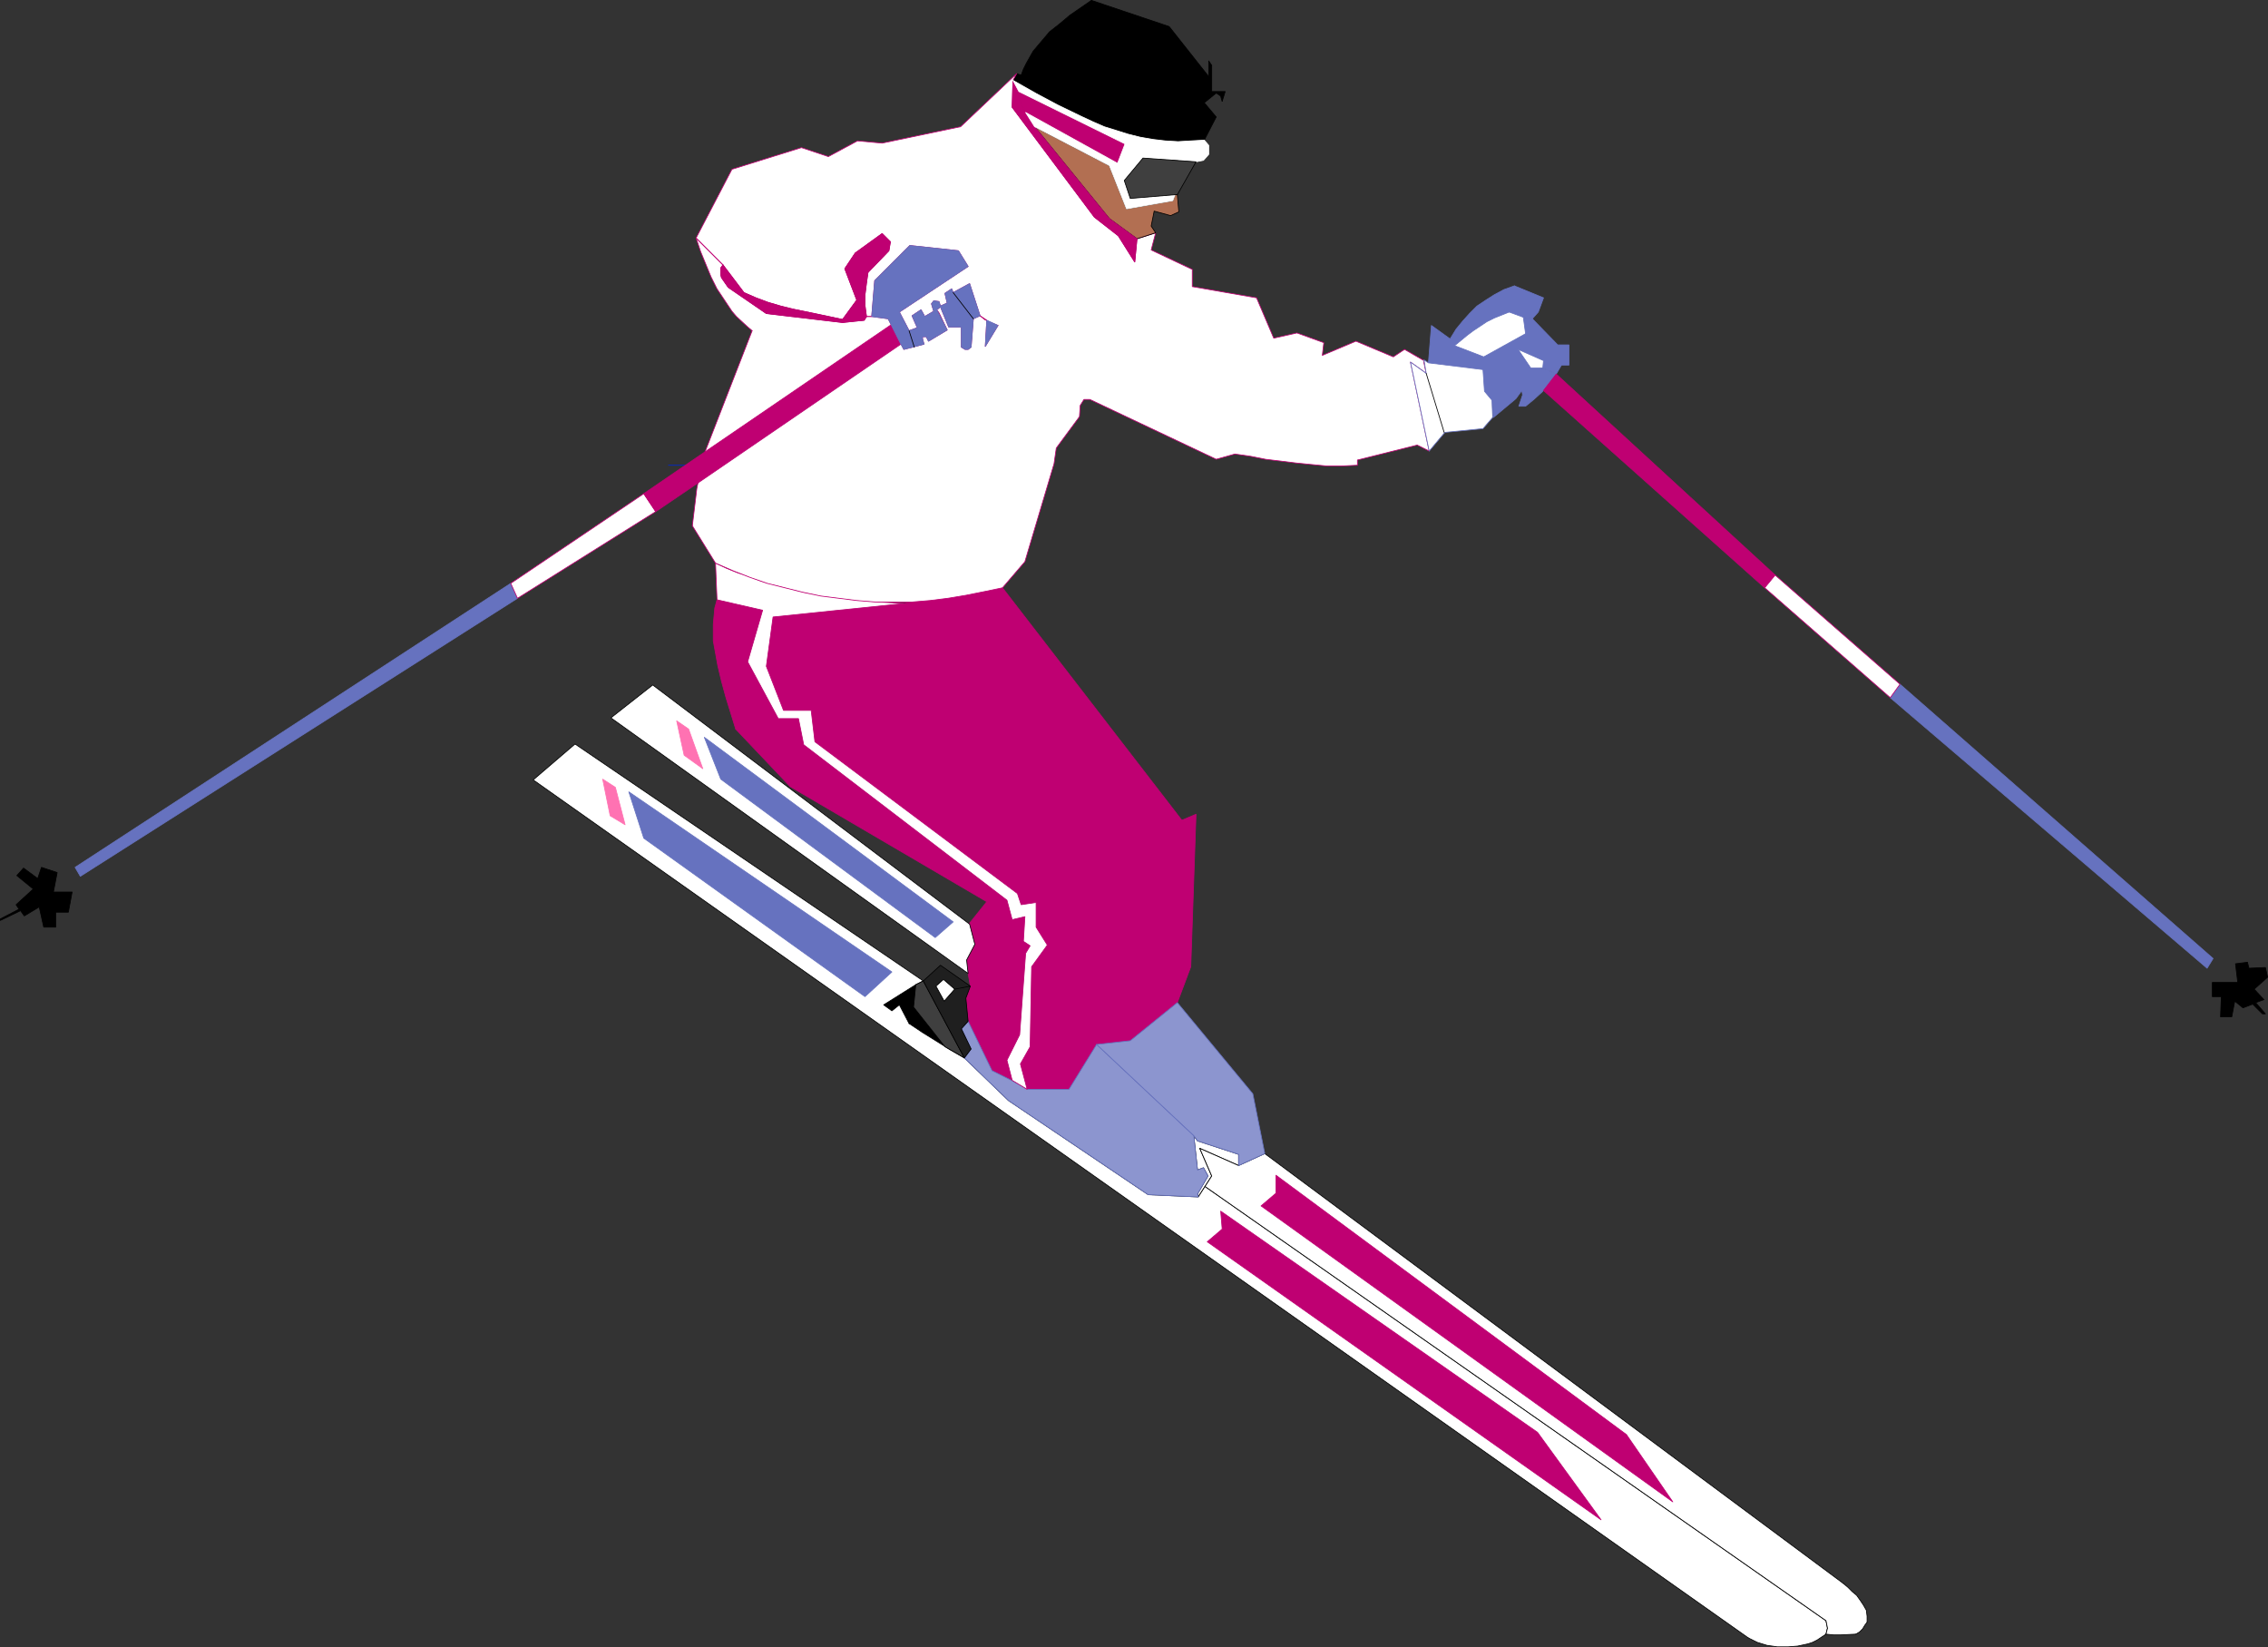 <?xml version="1.0" encoding="UTF-8" standalone="no"?>
<svg
   version="1.0"
   width="129.766mm"
   height="94.223mm"
   id="svg138"
   sodipodi:docname="Skier 38.wmf"
   xmlns:inkscape="http://www.inkscape.org/namespaces/inkscape"
   xmlns:sodipodi="http://sodipodi.sourceforge.net/DTD/sodipodi-0.dtd"
   xmlns="http://www.w3.org/2000/svg"
   xmlns:svg="http://www.w3.org/2000/svg">
  <rect width="100%" height="100%" fill="#333333" stroke="none"/>
  <sodipodi:namedview
     id="namedview138"
     pagecolor="#ffffff"
     bordercolor="#000000"
     borderopacity="0.25"
     inkscape:showpageshadow="2"
     inkscape:pageopacity="0.0"
     inkscape:pagecheckerboard="0"
     inkscape:deskcolor="#d1d1d1"
     inkscape:document-units="mm" />
  <defs
     id="defs1">
    <pattern
       id="WMFhbasepattern"
       patternUnits="userSpaceOnUse"
       width="6"
       height="6"
       x="0"
       y="0" />
  </defs>
  <path
     style="fill:#000000;fill-opacity:1;fill-rule:evenodd;stroke:none"
     d="m 5.09,187.673 3.07,2.262 0.808,-2.424 3.394,1.131 -0.808,4.201 h 4.04 l -0.808,4.363 h -2.747 v 3.232 H 9.454 l -0.97,-4.363 -3.232,1.939 -0.808,-1.131 -4.363,2.101 v -0.323 l 4.04,-2.101 -0.646,-0.969 3.717,-3.393 -3.555,-2.908 z"
     id="path1" />
  <path
     style="fill:none;stroke:#000000;stroke-width:0.162px;stroke-linecap:round;stroke-linejoin:round;stroke-miterlimit:4;stroke-dasharray:none;stroke-opacity:1"
     d="m 5.09,187.673 3.07,2.262 0.808,-2.424 3.394,1.131 -0.808,4.201 h 4.04 l -0.808,4.363 h -2.747 v 3.232 H 9.454 l -0.97,-4.363 -3.232,1.939 -0.808,-1.131 -4.363,2.101 v -0.323 l 4.04,-2.101 -0.646,-0.969 3.717,-3.393 -3.555,-2.908 1.454,-1.616"
     id="path2" />
  <path
     style="fill:#ffffff;fill-opacity:1;fill-rule:evenodd;stroke:none"
     d="m 258.964,252.951 1.293,-0.485 0.97,1.777 -2.262,3.878 0.162,0.646 1.454,-2.262 1.454,-2.262 -2.586,-5.978 8.403,3.716 v -2.424 l -8.888,-2.908 -0.808,-1.131 z"
     id="path3" />
  <path
     style="fill:none;stroke:#000000;stroke-width:0.162px;stroke-linecap:round;stroke-linejoin:round;stroke-miterlimit:4;stroke-dasharray:none;stroke-opacity:1"
     d="m 258.964,252.951 1.293,-0.485 0.97,1.777 -2.262,3.878 0.162,0.646 1.454,-2.262 1.454,-2.262 -2.586,-5.978 8.403,3.716 v -2.424 l -8.888,-2.908 -0.808,-1.131 0.808,7.433"
     id="path4" />
  <path
     style="fill:#000000;fill-opacity:1;fill-rule:evenodd;stroke:none"
     d="m 191.092,217.242 1.778,1.293 1.616,-1.293 2.101,4.039 7.757,5.009 -6.787,-8.564 0.485,-4.847 z"
     id="path5" />
  <path
     style="fill:none;stroke:#000000;stroke-width:0.162px;stroke-linecap:round;stroke-linejoin:round;stroke-miterlimit:4;stroke-dasharray:none;stroke-opacity:1"
     d="m 191.092,217.242 1.778,1.293 1.616,-1.293 2.101,4.039 7.757,5.009 -6.787,-8.564 0.485,-4.847 -6.949,4.363"
     id="path6" />
  <path
     style="fill:#bf0072;fill-opacity:1;fill-rule:evenodd;stroke:none"
     d="m 195.455,130.475 -28.28,2.908 -1.454,10.664 3.717,9.533 h 5.979 l 0.808,6.786 43.794,32.8 0.808,2.424 3.232,-0.485 v 5.332 l 2.424,3.878 -3.394,4.686 -0.323,17.289 -2.101,3.716 1.454,5.494 h 9.05 l 5.979,-9.695 7.272,-0.808 10.181,-8.241 2.909,-7.756 1.131,-32.962 -3.07,1.293 -38.784,-50.251 z"
     id="path7" />
  <path
     style="fill:none;stroke:#bf0072;stroke-width:0.162px;stroke-linecap:round;stroke-linejoin:round;stroke-miterlimit:4;stroke-dasharray:none;stroke-opacity:1"
     d="m 195.455,130.475 -28.28,2.908 -1.454,10.664 3.717,9.533 h 5.979 l 0.808,6.786 43.794,32.8 0.808,2.424 3.232,-0.485 v 5.332 l 2.424,3.878 -3.394,4.686 -0.323,17.289 -2.101,3.716 1.454,5.494 h 9.05 l 5.979,-9.695 7.272,-0.808 10.181,-8.241 2.909,-7.756 1.131,-32.962 -3.07,1.293 -38.784,-50.251 -21.331,3.393"
     id="path8" />
  <path
     style="fill:#000000;fill-opacity:1;fill-rule:evenodd;stroke:none"
     d="m 483.911,212.395 -0.485,-4.039 2.586,-0.323 0.323,1.293 3.555,-0.162 0.485,2.101 -2.909,2.585 2.101,2.262 -1.778,0.646 2.101,2.424 h -0.646 l -2.101,-2.101 -2.101,0.808 -1.778,-1.454 -0.646,3.393 h -2.424 l 0.162,-4.363 h -1.939 v -3.07 z"
     id="path9" />
  <path
     style="fill:none;stroke:#000000;stroke-width:0.162px;stroke-linecap:round;stroke-linejoin:round;stroke-miterlimit:4;stroke-dasharray:none;stroke-opacity:1"
     d="m 483.911,212.395 -0.485,-4.039 2.586,-0.323 0.323,1.293 3.555,-0.162 0.485,2.101 -2.909,2.585 2.101,2.262 -1.778,0.646 2.101,2.424 h -0.646 l -2.101,-2.101 -2.101,0.808 -1.778,-1.454 -0.646,3.393 h -2.424 l 0.162,-4.363 h -1.939 v -3.07 h 5.494"
     id="path10" />
  <path
     style="fill:#6672bf;fill-opacity:1;fill-rule:evenodd;stroke:none"
     d="m 17.372,189.451 94.536,-60.107 -1.454,-3.232 -94.213,61.4 z"
     id="path11" />
  <path
     style="fill:none;stroke:#6672bf;stroke-width:0.162px;stroke-linecap:round;stroke-linejoin:round;stroke-miterlimit:4;stroke-dasharray:none;stroke-opacity:1"
     d="m 17.372,189.451 94.536,-60.107 -1.454,-3.232 -94.213,61.4 1.131,1.939"
     id="path12" />
  <path
     style="fill:#6672bf;fill-opacity:1;fill-rule:evenodd;stroke:none"
     d="m 410.868,147.925 -2.101,2.908 68.518,58.491 1.293,-2.101 z"
     id="path13" />
  <path
     style="fill:none;stroke:#6672bf;stroke-width:0.162px;stroke-linecap:round;stroke-linejoin:round;stroke-miterlimit:4;stroke-dasharray:none;stroke-opacity:1"
     d="m 410.868,147.925 -2.101,2.908 68.518,58.491 1.293,-2.101 -67.71,-59.299"
     id="path14" />
  <path
     style="fill:#6672bf;fill-opacity:1;fill-rule:evenodd;stroke:none"
     d="m 308.898,78.446 0.646,-8.079 4.04,2.908 1.293,-2.101 1.454,-1.777 1.454,-1.616 1.616,-1.616 1.939,-1.293 1.778,-1.131 2.101,-1.131 2.262,-0.808 6.302,2.585 -1.131,3.07 -1.293,1.454 -1.293,-0.162 -1.293,-0.323 -2.424,-0.969 -1.616,0.646 -1.616,0.646 -1.616,0.808 -1.454,0.969 -1.454,0.969 -1.293,0.969 -2.747,2.262 6.302,2.424 9.05,-5.009 -0.485,-3.555 1.939,0.323 5.494,5.655 h 2.424 v 4.363 h -1.616 l -1.131,1.939 -2.909,-1.293 0.162,-1.616 -5.494,-2.424 2.747,4.039 h 0.808 0.646 l 1.293,0.162 1.454,0.485 1.293,0.646 -1.454,2.101 -1.616,1.777 -1.778,1.616 -1.778,1.454 h -1.454 l 0.808,-2.424 -0.162,-0.969 -1.293,1.777 -4.848,4.039 -0.323,-3.716 -1.616,-1.939 -0.323,-4.686 z"
     id="path15" />
  <path
     style="fill:none;stroke:#6672bf;stroke-width:0.162px;stroke-linecap:round;stroke-linejoin:round;stroke-miterlimit:4;stroke-dasharray:none;stroke-opacity:1"
     d="m 308.898,78.446 0.646,-8.079 4.04,2.908"
     id="path16" />
  <path
     style="fill:none;stroke:#6672bf;stroke-width:0.162px;stroke-linecap:round;stroke-linejoin:round;stroke-miterlimit:4;stroke-dasharray:none;stroke-opacity:1"
     d="m 313.584,73.276 1.293,-2.101 1.454,-1.777 1.454,-1.616 1.616,-1.616 1.939,-1.293 1.778,-1.131 2.101,-1.131 2.262,-0.808"
     id="path17" />
  <path
     style="fill:none;stroke:#6672bf;stroke-width:0.162px;stroke-linecap:round;stroke-linejoin:round;stroke-miterlimit:4;stroke-dasharray:none;stroke-opacity:1"
     d="m 327.482,61.804 6.302,2.585 -1.131,3.07 -1.293,1.454"
     id="path18" />
  <path
     style="fill:none;stroke:#6672bf;stroke-width:0.162px;stroke-linecap:round;stroke-linejoin:round;stroke-miterlimit:4;stroke-dasharray:none;stroke-opacity:1"
     d="m 331.36,68.913 -1.293,-0.162 -1.293,-0.323 -2.424,-0.969"
     id="path19" />
  <path
     style="fill:none;stroke:#6672bf;stroke-width:0.162px;stroke-linecap:round;stroke-linejoin:round;stroke-miterlimit:4;stroke-dasharray:none;stroke-opacity:1"
     d="m 326.351,67.459 -1.616,0.646 -1.616,0.646 -1.616,0.808 -1.454,0.969 -1.454,0.969 -1.293,0.969 -2.747,2.262"
     id="path20" />
  <path
     style="fill:none;stroke:#6672bf;stroke-width:0.162px;stroke-linecap:round;stroke-linejoin:round;stroke-miterlimit:4;stroke-dasharray:none;stroke-opacity:1"
     d="m 314.554,74.73 6.302,2.424 9.05,-5.009 -0.485,-3.555 1.939,0.323 5.494,5.655 h 2.424 v 4.363 h -1.616 l -1.131,1.939 -2.909,-1.293 0.162,-1.616 -5.494,-2.424 2.747,4.039"
     id="path21" />
  <path
     style="fill:none;stroke:#6672bf;stroke-width:0.162px;stroke-linecap:round;stroke-linejoin:round;stroke-miterlimit:4;stroke-dasharray:none;stroke-opacity:1"
     d="m 331.037,79.577 h 0.808 0.646 l 1.293,0.162 1.454,0.485 1.293,0.646"
     id="path22" />
  <path
     style="fill:none;stroke:#6672bf;stroke-width:0.162px;stroke-linecap:round;stroke-linejoin:round;stroke-miterlimit:4;stroke-dasharray:none;stroke-opacity:1"
     d="m 336.532,80.87 -1.454,2.101 -1.616,1.777 -1.778,1.616 -1.778,1.454"
     id="path23" />
  <path
     style="fill:none;stroke:#6672bf;stroke-width:0.162px;stroke-linecap:round;stroke-linejoin:round;stroke-miterlimit:4;stroke-dasharray:none;stroke-opacity:1"
     d="m 329.906,87.818 h -1.454 l 0.808,-2.424 -0.162,-0.969 -1.293,1.777 -4.848,4.039 -0.323,-3.716 -1.616,-1.939 -0.323,-4.686 -11.797,-1.454"
     id="path24" />
  <path
     style="fill:#000000;fill-opacity:1;fill-rule:evenodd;stroke:none"
     d="m 219.049,17.37 4.848,2.747 4.848,2.747 5.01,2.262 2.424,1.131 2.586,1.131 2.586,0.808 2.586,0.808 2.586,0.646 2.747,0.485 2.747,0.323 2.747,0.162 2.909,-0.162 2.747,-0.162 2.586,-5.009 -2.586,-3.07 2.586,-2.101 0.485,0.323 0.485,0.323 0.162,0.646 0.162,0.485 0.646,-2.101 h -2.909 v -5.655 l -0.646,-0.969 v 3.393 l -8.565,-10.826 -16.806,-5.655 -4.686,3.232 -2.101,1.777 -2.262,1.777 -1.778,2.101 -1.778,2.101 -1.454,2.585 -0.646,1.293 -0.485,1.293 -0.97,-0.323 z"
     id="path25" />
  <path
     style="fill:none;stroke:#000000;stroke-width:0.162px;stroke-linecap:round;stroke-linejoin:round;stroke-miterlimit:4;stroke-dasharray:none;stroke-opacity:1"
     d="m 219.049,17.37 4.848,2.747 4.848,2.747 5.01,2.262 2.424,1.131 2.586,1.131 2.586,0.808 2.586,0.808 2.586,0.646 2.747,0.485 2.747,0.323 2.747,0.162 2.909,-0.162 2.747,-0.162"
     id="path26" />
  <path
     style="fill:none;stroke:#000000;stroke-width:0.162px;stroke-linecap:round;stroke-linejoin:round;stroke-miterlimit:4;stroke-dasharray:none;stroke-opacity:1"
     d="m 260.418,30.296 2.586,-5.009 -2.586,-3.07 2.586,-2.101"
     id="path27" />
  <path
     style="fill:none;stroke:#000000;stroke-width:0.162px;stroke-linecap:round;stroke-linejoin:round;stroke-miterlimit:4;stroke-dasharray:none;stroke-opacity:1"
     d="m 263.004,20.117 0.485,0.323 0.485,0.323 0.162,0.646 0.162,0.485"
     id="path28" />
  <path
     style="fill:none;stroke:#000000;stroke-width:0.162px;stroke-linecap:round;stroke-linejoin:round;stroke-miterlimit:4;stroke-dasharray:none;stroke-opacity:1"
     d="m 264.296,21.894 0.646,-2.101 h -2.909 v -5.655 l -0.646,-0.969 v 3.393 L 252.823,5.736 236.017,0.081"
     id="path29" />
  <path
     style="fill:none;stroke:#000000;stroke-width:0.162px;stroke-linecap:round;stroke-linejoin:round;stroke-miterlimit:4;stroke-dasharray:none;stroke-opacity:1"
     d="m 236.017,0.081 -4.686,3.232 -2.101,1.777 -2.262,1.777 -1.778,2.101 -1.778,2.101 -1.454,2.585 -0.646,1.293 -0.485,1.293"
     id="path30" />
  <path
     style="fill:none;stroke:#000000;stroke-width:0.162px;stroke-linecap:round;stroke-linejoin:round;stroke-miterlimit:4;stroke-dasharray:none;stroke-opacity:1"
     d="m 220.826,16.239 -0.97,-0.323 -0.808,1.454"
     id="path31" />
  <path
     style="fill:#bf0072;fill-opacity:1;fill-rule:evenodd;stroke:none"
     d="m 241.673,35.305 1.616,-4.201 -22.947,-11.31 0.162,1.293 0.323,1.131 0.323,1.131 0.646,0.969 z"
     id="path32" />
  <path
     style="fill:none;stroke:#bf0072;stroke-width:0.162px;stroke-linecap:round;stroke-linejoin:round;stroke-miterlimit:4;stroke-dasharray:none;stroke-opacity:1"
     d="m 241.673,35.305 1.616,-4.201 -22.947,-11.31"
     id="path33" />
  <path
     style="fill:none;stroke:#bf0072;stroke-width:0.162px;stroke-linecap:round;stroke-linejoin:round;stroke-miterlimit:4;stroke-dasharray:none;stroke-opacity:1"
     d="m 220.341,19.793 0.162,1.293 0.323,1.131 0.323,1.131 0.646,0.969"
     id="path34" />
  <path
     style="fill:none;stroke:#bf0072;stroke-width:0.162px;stroke-linecap:round;stroke-linejoin:round;stroke-miterlimit:4;stroke-dasharray:none;stroke-opacity:1"
     d="m 221.796,24.318 19.877,10.987"
     id="path35" />
  <path
     style="fill:#bf0072;fill-opacity:1;fill-rule:evenodd;stroke:none"
     d="m 155.055,129.667 -0.485,1.777 -0.162,1.777 -0.162,1.777 v 1.777 1.777 l 0.323,1.777 0.646,3.555 0.808,3.393 0.97,3.555 2.101,6.786 11.797,12.442 42.501,24.883 -3.878,4.847 1.293,4.363 -1.778,3.393 0.323,2.908 0.485,2.747 -0.97,2.585 0.485,5.009 5.171,10.664 4.363,2.101 -1.131,-4.363 2.747,-5.494 1.293,-17.612 0.97,-1.616 -1.454,-0.969 0.323,-5.332 -2.747,0.646 -1.131,-4.201 -43.955,-33.608 -1.131,-5.655 h -4.363 l -6.626,-12.28 3.232,-11.149 z"
     id="path36" />
  <path
     style="fill:none;stroke:#bf0072;stroke-width:0.162px;stroke-linecap:round;stroke-linejoin:round;stroke-miterlimit:4;stroke-dasharray:none;stroke-opacity:1"
     d="m 155.055,129.667 -0.485,1.777 -0.162,1.777 -0.162,1.777 v 1.777 1.777 l 0.323,1.777 0.646,3.555 0.808,3.393 0.97,3.555 2.101,6.786"
     id="path37" />
  <path
     style="fill:none;stroke:#bf0072;stroke-width:0.162px;stroke-linecap:round;stroke-linejoin:round;stroke-miterlimit:4;stroke-dasharray:none;stroke-opacity:1"
     d="m 159.095,157.62 11.797,12.442 42.501,24.883 -3.878,4.847 1.293,4.363 -1.778,3.393 0.323,2.908 0.485,2.747 -0.97,2.585 0.485,5.009 5.171,10.664 4.363,2.101 -1.131,-4.363 2.747,-5.494 1.293,-17.612 0.97,-1.616 -1.454,-0.969 0.323,-5.332 -2.747,0.646 -1.131,-4.201 -43.955,-33.608 -1.131,-5.655 h -4.363 l -6.626,-12.28 3.232,-11.149 -9.858,-2.262"
     id="path38" />
  <path
     style="fill:#ffffff;fill-opacity:1;fill-rule:evenodd;stroke:none"
     d="m 209.676,199.792 1.131,4.363 -1.778,3.393 0.323,2.908 -77.245,-55.26 9.05,-7.109 z"
     id="path39" />
  <path
     style="fill:none;stroke:#000000;stroke-width:0.162px;stroke-linecap:round;stroke-linejoin:round;stroke-miterlimit:4;stroke-dasharray:none;stroke-opacity:1"
     d="m 209.676,199.792 1.131,4.363 -1.778,3.393 0.323,2.908 -77.245,-55.26 9.05,-7.109 68.518,51.705"
     id="path40" />
  <path
     style="fill:#6672bf;fill-opacity:1;fill-rule:evenodd;stroke:none"
     d="m 206.121,199.307 -3.878,3.393 -46.379,-34.255 -3.555,-9.048 z"
     id="path41" />
  <path
     style="fill:none;stroke:#6672bf;stroke-width:0.162px;stroke-linecap:round;stroke-linejoin:round;stroke-miterlimit:4;stroke-dasharray:none;stroke-opacity:1"
     d="m 206.121,199.307 -3.878,3.393 -46.379,-34.255 -3.555,-9.048 53.813,39.91"
     id="path42" />
  <path
     style="fill:#ff72b2;fill-opacity:1;fill-rule:evenodd;stroke:none"
     d="m 148.914,157.62 3.07,8.564 -4.04,-2.908 -1.616,-7.433 z"
     id="path43" />
  <path
     style="fill:none;stroke:#ff72b2;stroke-width:0.162px;stroke-linecap:round;stroke-linejoin:round;stroke-miterlimit:4;stroke-dasharray:none;stroke-opacity:1"
     d="m 148.914,157.62 3.07,8.564 -4.04,-2.908 -1.616,-7.433 2.586,1.777"
     id="path44" />
  <path
     style="fill:#ffffff;fill-opacity:1;fill-rule:evenodd;stroke:none"
     d="m 199.657,212.072 -75.306,-51.22 -9.05,7.756 262.761,185.492 1.939,0.969 2.101,0.646 2.262,0.323 h 2.262 l 2.101,-0.162 2.262,-0.485 0.97,-0.323 0.97,-0.485 0.97,-0.646 0.97,-0.646 0.323,-1.293 -0.323,-1.616 -134.289,-93.877 -1.454,2.262 -10.827,-0.485 -30.219,-20.359 -9.534,-9.21 -3.07,-1.777 -5.979,-3.716 -2.909,-1.939 -2.101,-4.039 -1.616,1.293 -1.778,-1.293 6.949,-4.363 z"
     id="path45" />
  <path
     style="fill:none;stroke:#000000;stroke-width:0.162px;stroke-linecap:round;stroke-linejoin:round;stroke-miterlimit:4;stroke-dasharray:none;stroke-opacity:1"
     d="m 199.657,212.072 -75.306,-51.22 -9.05,7.756 262.761,185.492"
     id="path46" />
  <path
     style="fill:none;stroke:#000000;stroke-width:0.162px;stroke-linecap:round;stroke-linejoin:round;stroke-miterlimit:4;stroke-dasharray:none;stroke-opacity:1"
     d="m 378.063,354.099 1.939,0.969 2.101,0.646 2.262,0.323 h 2.262 l 2.101,-0.162 2.262,-0.485 0.97,-0.323 0.97,-0.485 0.97,-0.646 0.97,-0.646"
     id="path47" />
  <path
     style="fill:none;stroke:#000000;stroke-width:0.162px;stroke-linecap:round;stroke-linejoin:round;stroke-miterlimit:4;stroke-dasharray:none;stroke-opacity:1"
     d="m 394.869,353.291 0.323,-1.293"
     id="path48" />
  <path
     style="fill:none;stroke:#000000;stroke-width:0.162px;stroke-linecap:round;stroke-linejoin:round;stroke-miterlimit:4;stroke-dasharray:none;stroke-opacity:1"
     d="m 395.192,351.999 -0.323,-1.616 -134.289,-93.877 -1.454,2.262 -10.827,-0.485 -30.219,-20.359 -9.534,-9.21"
     id="path49" />
  <path
     style="fill:none;stroke:#000000;stroke-width:0.162px;stroke-linecap:round;stroke-linejoin:round;stroke-miterlimit:4;stroke-dasharray:none;stroke-opacity:1"
     d="m 208.545,228.714 -3.07,-1.777 -5.979,-3.716 -2.909,-1.939"
     id="path50" />
  <path
     style="fill:none;stroke:#000000;stroke-width:0.162px;stroke-linecap:round;stroke-linejoin:round;stroke-miterlimit:4;stroke-dasharray:none;stroke-opacity:1"
     d="m 196.586,221.282 -2.101,-4.039 -1.616,1.293 -1.778,-1.293 6.949,-4.363 1.616,-0.808"
     id="path51" />
  <path
     style="fill:#6672bf;fill-opacity:1;fill-rule:evenodd;stroke:none"
     d="m 192.869,210.133 -5.818,5.332 -47.834,-34.255 -3.232,-10.018 z"
     id="path52" />
  <path
     style="fill:none;stroke:#6672bf;stroke-width:0.162px;stroke-linecap:round;stroke-linejoin:round;stroke-miterlimit:4;stroke-dasharray:none;stroke-opacity:1"
     d="m 192.869,210.133 -5.818,5.332 -47.834,-34.255 -3.232,-10.018 56.883,38.94"
     id="path53" />
  <path
     style="fill:#bf0072;fill-opacity:1;fill-rule:evenodd;stroke:none"
     d="m 261.065,268.463 3.232,-2.747 -0.323,-3.878 68.518,47.827 13.736,18.905 z"
     id="path54" />
  <path
     style="fill:none;stroke:#bf0072;stroke-width:0.162px;stroke-linecap:round;stroke-linejoin:round;stroke-miterlimit:4;stroke-dasharray:none;stroke-opacity:1"
     d="m 261.065,268.463 3.232,-2.747 -0.323,-3.878 68.518,47.827 13.736,18.905 -85.163,-60.107"
     id="path55" />
  <path
     style="fill:#ff72b2;fill-opacity:1;fill-rule:evenodd;stroke:none"
     d="m 133.077,170.223 2.101,8.079 -3.232,-1.939 -1.616,-7.917 z"
     id="path56" />
  <path
     style="fill:none;stroke:#ff72b2;stroke-width:0.162px;stroke-linecap:round;stroke-linejoin:round;stroke-miterlimit:4;stroke-dasharray:none;stroke-opacity:1"
     d="m 133.077,170.223 2.101,8.079 -3.232,-1.939 -1.616,-7.917 2.747,1.777"
     id="path57" />
  <path
     style="fill:#3f3f3f;fill-opacity:1;fill-rule:evenodd;stroke:none"
     d="m 199.657,212.072 -1.616,0.808 -0.485,4.847 6.787,8.564 4.202,2.424 z"
     id="path58" />
  <path
     style="fill:none;stroke:#000000;stroke-width:0.162px;stroke-linecap:round;stroke-linejoin:round;stroke-miterlimit:4;stroke-dasharray:none;stroke-opacity:1"
     d="m 199.657,212.072 -1.616,0.808 -0.485,4.847 6.787,8.564 4.202,2.424 -8.888,-16.643"
     id="path59" />
  <path
     style="fill:#8c95cf;fill-opacity:1;fill-rule:evenodd;stroke:none"
     d="m 237.148,225.806 -5.979,9.695 h -9.05 l -1.939,-1.131 -1.778,-0.969 -3.878,-1.939 -5.171,-10.664 -1.454,1.616 2.101,4.363 -1.454,1.939 9.534,9.21 30.219,20.359 10.827,0.485 -0.162,-0.646 2.262,-3.878 -0.97,-1.777 -1.293,0.485 -0.808,-7.433 z"
     id="path60" />
  <path
     style="fill:none;stroke:#6672bf;stroke-width:0.162px;stroke-linecap:round;stroke-linejoin:round;stroke-miterlimit:4;stroke-dasharray:none;stroke-opacity:1"
     d="m 237.148,225.806 -5.979,9.695 h -9.05"
     id="path61" />
  <path
     style="fill:none;stroke:#6672bf;stroke-width:0.162px;stroke-linecap:round;stroke-linejoin:round;stroke-miterlimit:4;stroke-dasharray:none;stroke-opacity:1"
     d="m 222.119,235.501 -1.939,-1.131 -1.778,-0.969 -3.878,-1.939"
     id="path62" />
  <path
     style="fill:none;stroke:#6672bf;stroke-width:0.162px;stroke-linecap:round;stroke-linejoin:round;stroke-miterlimit:4;stroke-dasharray:none;stroke-opacity:1"
     d="m 214.524,231.461 -5.171,-10.664 -1.454,1.616 2.101,4.363 -1.454,1.939 9.534,9.21 30.219,20.359 10.827,0.485 -0.162,-0.646 2.262,-3.878 -0.97,-1.777 -1.293,0.485 -0.808,-7.433 -21.008,-19.713"
     id="path63" />
  <path
     style="fill:#ffffff;fill-opacity:1;fill-rule:evenodd;stroke:none"
     d="m 394.869,353.291 0.323,-1.293 -0.323,-1.616 -134.289,-93.877 1.454,-2.262 -2.586,-5.978 8.403,3.716 5.656,-2.585 125.078,92.908 0.97,0.808 0.97,0.969 0.97,0.808 0.808,1.131 0.646,0.969 0.646,1.131 0.162,1.293 v 0.485 0.808 l -0.485,0.646 -0.485,0.808 -0.646,0.646 -0.808,0.485 -3.232,0.162 h -1.616 z"
     id="path64" />
  <path
     style="fill:none;stroke:#000000;stroke-width:0.162px;stroke-linecap:round;stroke-linejoin:round;stroke-miterlimit:4;stroke-dasharray:none;stroke-opacity:1"
     d="m 394.869,353.291 0.323,-1.293"
     id="path65" />
  <path
     style="fill:none;stroke:#000000;stroke-width:0.162px;stroke-linecap:round;stroke-linejoin:round;stroke-miterlimit:4;stroke-dasharray:none;stroke-opacity:1"
     d="m 395.192,351.999 -0.323,-1.616 -134.289,-93.877 1.454,-2.262 -2.586,-5.978 8.403,3.716 5.656,-2.585 125.078,92.908"
     id="path66" />
  <path
     style="fill:none;stroke:#000000;stroke-width:0.162px;stroke-linecap:round;stroke-linejoin:round;stroke-miterlimit:4;stroke-dasharray:none;stroke-opacity:1"
     d="m 398.586,342.304 0.97,0.808 0.97,0.969 0.97,0.808 0.808,1.131 0.646,0.969 0.646,1.131 0.162,1.293 v 0.485 0.808"
     id="path67" />
  <path
     style="fill:none;stroke:#000000;stroke-width:0.162px;stroke-linecap:round;stroke-linejoin:round;stroke-miterlimit:4;stroke-dasharray:none;stroke-opacity:1"
     d="m 403.757,350.706 -0.485,0.646 -0.485,0.808 -0.646,0.646 -0.808,0.485"
     id="path68" />
  <path
     style="fill:none;stroke:#000000;stroke-width:0.162px;stroke-linecap:round;stroke-linejoin:round;stroke-miterlimit:4;stroke-dasharray:none;stroke-opacity:1"
     d="m 401.333,353.291 -3.232,0.162 h -1.616 l -1.616,-0.162"
     id="path69" />
  <path
     style="fill:#8c95cf;fill-opacity:1;fill-rule:evenodd;stroke:none"
     d="m 254.601,216.757 -10.181,8.241 -7.272,0.808 21.008,19.713 0.808,1.131 8.888,2.908 v 2.424 l 5.656,-2.585 -2.586,-12.926 z"
     id="path70" />
  <path
     style="fill:none;stroke:#6672bf;stroke-width:0.162px;stroke-linecap:round;stroke-linejoin:round;stroke-miterlimit:4;stroke-dasharray:none;stroke-opacity:1"
     d="m 254.601,216.757 -10.181,8.241 -7.272,0.808 21.008,19.713 0.808,1.131 8.888,2.908 v 2.424 l 5.656,-2.585 -2.586,-12.926 -16.322,-19.713"
     id="path71" />
  <path
     style="fill:#bf0072;fill-opacity:1;fill-rule:evenodd;stroke:none"
     d="m 272.7,260.707 3.232,-2.747 v -3.878 l 75.79,56.068 10.019,14.542 z"
     id="path72" />
  <path
     style="fill:none;stroke:#bf0072;stroke-width:0.162px;stroke-linecap:round;stroke-linejoin:round;stroke-miterlimit:4;stroke-dasharray:none;stroke-opacity:1"
     d="m 272.7,260.707 3.232,-2.747 v -3.878 l 75.79,56.068 10.019,14.542 -89.041,-63.985"
     id="path73" />
  <path
     style="fill:#1f1f1f;fill-opacity:1;fill-rule:evenodd;stroke:none"
     d="m 209.837,213.203 -3.394,0.646 -2.262,2.585 -1.778,-3.232 1.616,-1.454 2.424,2.101 3.394,-0.646 -6.464,-4.524 -3.717,3.393 8.888,16.643 1.454,-1.939 -2.101,-4.363 1.454,-1.616 -0.485,-5.009 z"
     id="path74" />
  <path
     style="fill:none;stroke:#000000;stroke-width:0.162px;stroke-linecap:round;stroke-linejoin:round;stroke-miterlimit:4;stroke-dasharray:none;stroke-opacity:1"
     d="m 209.837,213.203 -3.394,0.646 -2.262,2.585 -1.778,-3.232 1.616,-1.454 2.424,2.101 3.394,-0.646 -6.464,-4.524 -3.717,3.393 8.888,16.643 1.454,-1.939 -2.101,-4.363 1.454,-1.616 -0.485,-5.009 0.97,-2.585"
     id="path75" />
  <path
     style="fill:#ffffff;fill-opacity:1;fill-rule:evenodd;stroke:none"
     d="m 206.444,213.849 -2.424,-2.101 -1.616,1.454 1.778,3.232 z"
     id="path76" />
  <path
     style="fill:none;stroke:#000000;stroke-width:0.162px;stroke-linecap:round;stroke-linejoin:round;stroke-miterlimit:4;stroke-dasharray:none;stroke-opacity:1"
     d="m 206.444,213.849 -2.424,-2.101 -1.616,1.454 1.778,3.232 2.262,-2.585"
     id="path77" />
  <path
     style="fill:#ffffff;fill-opacity:1;fill-rule:evenodd;stroke:none"
     d="m 195.455,130.475 -28.28,2.908 -1.454,10.664 3.717,9.533 h 5.979 l 0.808,6.786 43.794,32.8 0.808,2.424 3.232,-0.485 v 5.332 l 2.424,3.878 -3.394,4.686 -0.323,17.289 -2.101,3.716 1.454,5.494 -3.232,-1.939 -1.131,-4.363 2.747,-5.494 1.293,-17.612 0.97,-1.616 -1.454,-0.969 0.323,-5.332 -2.747,0.646 -1.131,-4.201 -43.955,-33.608 -1.131,-5.655 h -4.363 l -6.626,-12.28 3.232,-11.149 -9.858,-2.262 -0.323,-7.917 2.424,1.131 2.424,0.969 2.586,0.808 2.424,0.969 5.01,1.293 5.01,1.293 5.171,0.808 5.171,0.646 5.171,0.485 z"
     id="path78" />
  <path
     style="fill:none;stroke:#bf0072;stroke-width:0.162px;stroke-linecap:round;stroke-linejoin:round;stroke-miterlimit:4;stroke-dasharray:none;stroke-opacity:1"
     d="m 195.455,130.475 -28.28,2.908 -1.454,10.664 3.717,9.533 h 5.979 l 0.808,6.786 43.794,32.8 0.808,2.424 3.232,-0.485 v 5.332 l 2.424,3.878 -3.394,4.686 -0.323,17.289 -2.101,3.716 1.454,5.494 -3.232,-1.939 -1.131,-4.363 2.747,-5.494 1.293,-17.612 0.97,-1.616 -1.454,-0.969 0.323,-5.332 -2.747,0.646 -1.131,-4.201 -43.955,-33.608 -1.131,-5.655 h -4.363 l -6.626,-12.28 3.232,-11.149 -9.858,-2.262 -0.323,-7.917"
     id="path79" />
  <path
     style="fill:none;stroke:#bf0072;stroke-width:0.162px;stroke-linecap:round;stroke-linejoin:round;stroke-miterlimit:4;stroke-dasharray:none;stroke-opacity:1"
     d="m 154.732,121.749 2.424,1.131 2.424,0.969 2.586,0.808 2.424,0.969 5.01,1.293 5.01,1.293 5.171,0.808 5.171,0.646 5.171,0.485 5.333,0.323"
     id="path80" />
  <path
     style="fill:#ffffff;fill-opacity:1;fill-rule:evenodd;stroke:none"
     d="m 216.786,127.081 4.848,-5.655 6.302,-21.167 0.485,-3.393 5.01,-6.786 0.162,-2.424 0.808,-1.293 h 1.293 l 27.31,12.926 4.04,-1.131 3.394,0.485 3.232,0.646 6.626,0.808 3.232,0.323 3.394,0.323 h 3.232 l 3.394,-0.162 v -1.131 l 12.928,-3.232 2.586,1.293 -4.04,-19.228 3.394,2.424 -0.485,-2.262 v -0.485 l -4.202,-2.424 -2.424,1.616 -8.08,-3.393 -7.272,3.07 0.323,-2.747 -5.818,-2.101 -5.01,1.131 -3.717,-8.725 -13.898,-2.424 v -3.716 l -8.888,-4.201 0.97,-3.716 -4.04,1.293 -0.485,5.009 -3.555,-5.655 -5.171,-4.039 -17.776,-23.752 0.162,-5.817 0.808,-1.454 -12.12,11.472 -16.968,3.555 -5.333,-0.485 -6.302,3.393 -5.818,-1.939 -15.029,4.686 -7.757,14.865 5.818,5.817 4.525,5.978 2.586,1.131 2.586,0.969 2.747,0.808 2.586,0.646 5.494,1.131 5.333,1.131 3.07,-4.201 -2.586,-6.786 2.262,-3.393 5.818,-4.201 1.778,1.777 -0.323,1.939 -4.525,4.686 -0.323,2.262 -0.323,2.585 v 2.262 l 0.162,1.293 0.162,1.131 h 1.131 l 0.646,-7.756 7.595,-7.594 10.504,1.131 2.101,3.393 -14.867,9.856 2.101,4.039 1.778,-0.646 -1.131,-2.585 1.939,-1.293 0.808,1.454 1.939,-1.131 -0.485,-1.616 0.485,-0.646 1.131,0.162 0.323,0.969 1.454,-0.646 -0.485,-2.101 1.454,-0.969 0.323,0.808 3.555,-1.939 2.262,6.948 0.97,0.808 0.97,0.485 1.939,0.808 -2.747,4.524 0.323,-5.655 -1.454,-0.969 -1.454,0.646 -0.485,6.14 -0.646,0.485 h -0.646 l -0.808,-0.485 v -4.363 h -2.747 l -1.778,-4.363 -0.808,0.646 0.485,0.646 1.778,3.716 -4.04,2.424 -0.485,-0.969 h -0.808 v 0.485 l 0.323,1.131 -4.363,1.131 -3.394,-6.625 -3.555,-0.485 h -1.131 l -0.485,0.808 -4.686,0.485 -16.483,-1.939 -8.242,-5.655 -1.454,-2.101 -0.162,-0.646 V 57.926 l 0.485,-0.646 -5.818,-5.817 0.97,2.908 1.131,2.747 1.131,2.747 1.293,2.585 1.616,2.424 1.616,2.424 0.97,1.131 2.262,2.101 1.131,0.969 -10.181,26.176 -0.97,4.039 -0.808,3.878 -0.485,4.039 -0.485,4.039 5.01,8.079 3.717,1.616 3.717,1.454 3.717,1.293 3.878,0.969 3.878,0.969 3.878,0.808 3.878,0.485 3.878,0.485 4.04,0.323 h 3.878 4.04 l 3.878,-0.323 3.878,-0.485 3.878,-0.646 4.04,-0.808 z"
     id="path81" />
  <path
     style="fill:none;stroke:#bf0072;stroke-width:0.162px;stroke-linecap:round;stroke-linejoin:round;stroke-miterlimit:4;stroke-dasharray:none;stroke-opacity:1"
     d="m 216.786,127.081 4.848,-5.655 6.302,-21.167 0.485,-3.393 5.01,-6.786 0.162,-2.424 0.808,-1.293 h 1.293 l 27.31,12.926 4.04,-1.131"
     id="path82" />
  <path
     style="fill:none;stroke:#bf0072;stroke-width:0.162px;stroke-linecap:round;stroke-linejoin:round;stroke-miterlimit:4;stroke-dasharray:none;stroke-opacity:1"
     d="m 267.044,98.159 3.394,0.485 3.232,0.646 6.626,0.808 3.232,0.323 3.394,0.323 h 3.232 l 3.394,-0.162"
     id="path83" />
  <path
     style="fill:none;stroke:#bf0072;stroke-width:0.162px;stroke-linecap:round;stroke-linejoin:round;stroke-miterlimit:4;stroke-dasharray:none;stroke-opacity:1"
     d="m 293.546,100.583 v -1.131 l 12.928,-3.232 2.586,1.293 -4.04,-19.228 3.394,2.424 -0.485,-2.262 v -0.485 l -4.202,-2.424 -2.424,1.616 -8.08,-3.393 -7.272,3.07 0.323,-2.747 -5.818,-2.101 -5.01,1.131 -3.717,-8.725 -13.898,-2.424 v -3.716 l -8.888,-4.201 0.97,-3.716 -4.04,1.293 -0.485,5.009 -3.555,-5.655 -5.171,-4.039 -17.776,-23.752 0.162,-5.817 0.808,-1.454 -12.12,11.472 -16.968,3.555 -5.333,-0.485 -6.302,3.393 -5.818,-1.939 -15.029,4.686 -7.757,14.865 5.818,5.817 4.525,5.978"
     id="path84" />
  <path
     style="fill:none;stroke:#bf0072;stroke-width:0.162px;stroke-linecap:round;stroke-linejoin:round;stroke-miterlimit:4;stroke-dasharray:none;stroke-opacity:1"
     d="m 160.873,63.258 2.586,1.131 2.586,0.969 2.747,0.808 2.586,0.646 5.494,1.131 5.333,1.131"
     id="path85" />
  <path
     style="fill:none;stroke:#bf0072;stroke-width:0.162px;stroke-linecap:round;stroke-linejoin:round;stroke-miterlimit:4;stroke-dasharray:none;stroke-opacity:1"
     d="m 182.204,69.075 3.07,-4.201 -2.586,-6.786 2.262,-3.393 5.818,-4.201 1.778,1.777 -0.323,1.939 -4.525,4.686"
     id="path86" />
  <path
     style="fill:none;stroke:#bf0072;stroke-width:0.162px;stroke-linecap:round;stroke-linejoin:round;stroke-miterlimit:4;stroke-dasharray:none;stroke-opacity:1"
     d="m 187.698,58.895 -0.323,2.262 -0.323,2.585 v 2.262 l 0.162,1.293 0.162,1.131"
     id="path87" />
  <path
     style="fill:none;stroke:#bf0072;stroke-width:0.162px;stroke-linecap:round;stroke-linejoin:round;stroke-miterlimit:4;stroke-dasharray:none;stroke-opacity:1"
     d="m 187.375,68.428 h 1.131 l 0.646,-7.756 7.595,-7.594 10.504,1.131 2.101,3.393 -14.867,9.856 2.101,4.039 1.778,-0.646 -1.131,-2.585 1.939,-1.293 0.808,1.454 1.939,-1.131 -0.485,-1.616 0.485,-0.646 1.131,0.162 0.323,0.969 1.454,-0.646 -0.485,-2.101 1.454,-0.969 0.323,0.808 3.555,-1.939 2.262,6.948"
     id="path88" />
  <path
     style="fill:none;stroke:#bf0072;stroke-width:0.162px;stroke-linecap:round;stroke-linejoin:round;stroke-miterlimit:4;stroke-dasharray:none;stroke-opacity:1"
     d="m 211.938,68.267 0.97,0.808 0.97,0.485 1.939,0.808"
     id="path89" />
  <path
     style="fill:none;stroke:#bf0072;stroke-width:0.162px;stroke-linecap:round;stroke-linejoin:round;stroke-miterlimit:4;stroke-dasharray:none;stroke-opacity:1"
     d="m 215.817,70.367 -2.747,4.524 0.323,-5.655 -1.454,-0.969 -1.454,0.646 -0.485,6.14 -0.646,0.485 h -0.646 l -0.808,-0.485 v -4.363 h -2.747 l -1.778,-4.363 -0.808,0.646 0.485,0.646 1.778,3.716 -4.04,2.424 -0.485,-0.969 h -0.808 v 0.485 l 0.323,1.131 -4.363,1.131 -3.394,-6.625 -3.555,-0.485 h -1.131 l -0.485,0.808 -4.686,0.485 -16.483,-1.939 -8.242,-5.655 -1.454,-2.101 -0.162,-0.646 V 57.926 l 0.485,-0.646 -5.818,-5.817"
     id="path90" />
  <path
     style="fill:none;stroke:#bf0072;stroke-width:0.162px;stroke-linecap:round;stroke-linejoin:round;stroke-miterlimit:4;stroke-dasharray:none;stroke-opacity:1"
     d="m 150.53,51.463 0.97,2.908 1.131,2.747 1.131,2.747 1.293,2.585 1.616,2.424 1.616,2.424 0.97,1.131 2.262,2.101 1.131,0.969"
     id="path91" />
  <path
     style="fill:none;stroke:#bf0072;stroke-width:0.162px;stroke-linecap:round;stroke-linejoin:round;stroke-miterlimit:4;stroke-dasharray:none;stroke-opacity:1"
     d="M 162.65,71.498 152.469,97.674"
     id="path92" />
  <path
     style="fill:none;stroke:#bf0072;stroke-width:0.162px;stroke-linecap:round;stroke-linejoin:round;stroke-miterlimit:4;stroke-dasharray:none;stroke-opacity:1"
     d="m 152.469,97.674 -0.97,4.039 -0.808,3.878 -0.485,4.039 -0.485,4.039"
     id="path93" />
  <path
     style="fill:none;stroke:#bf0072;stroke-width:0.162px;stroke-linecap:round;stroke-linejoin:round;stroke-miterlimit:4;stroke-dasharray:none;stroke-opacity:1"
     d="m 149.722,113.67 5.01,8.079"
     id="path94" />
  <path
     style="fill:none;stroke:#bf0072;stroke-width:0.162px;stroke-linecap:round;stroke-linejoin:round;stroke-miterlimit:4;stroke-dasharray:none;stroke-opacity:1"
     d="m 154.732,121.749 3.717,1.616 3.717,1.454 3.717,1.293 3.878,0.969 3.878,0.969 3.878,0.808 3.878,0.485 3.878,0.485 4.04,0.323 h 3.878 4.04 l 3.878,-0.323 3.878,-0.485 3.878,-0.646 4.04,-0.808 3.878,-0.808"
     id="path95" />
  <path
     style="fill:#b26f52;fill-opacity:1;fill-rule:evenodd;stroke:none"
     d="m 249.914,50.332 -0.97,-1.454 0.646,-3.232 3.555,0.969 1.778,-0.808 -0.323,-3.716 h -0.485 l -0.485,1.293 -10.019,1.777 -3.717,-9.372 -16.16,-8.402 16.16,19.874 5.979,4.363 z"
     id="path96" />
  <path
     style="fill:none;stroke:#000000;stroke-width:0.162px;stroke-linecap:round;stroke-linejoin:round;stroke-miterlimit:4;stroke-dasharray:none;stroke-opacity:1"
     d="m 249.914,50.332 -0.97,-1.454 0.646,-3.232 3.555,0.969 1.778,-0.808 -0.323,-3.716 h -0.485 l -0.485,1.293 -10.019,1.777 -3.717,-9.372 -16.16,-8.402 16.16,19.874 5.979,4.363 4.04,-1.293"
     id="path97" />
  <path
     style="fill:#bf0072;fill-opacity:1;fill-rule:evenodd;stroke:none"
     d="m 156.348,57.28 4.525,5.978 2.586,1.131 2.586,0.969 2.747,0.808 2.586,0.646 5.494,1.131 5.333,1.131 3.07,-4.201 -2.586,-6.786 2.262,-3.393 5.818,-4.201 1.778,1.777 -0.323,1.939 -4.525,4.686 -0.323,2.262 -0.323,2.585 v 2.262 l 0.162,1.293 0.162,1.131 -0.485,0.808 -4.686,0.485 -16.483,-1.939 -8.242,-5.655 -1.454,-2.101 -0.162,-0.646 V 57.926 Z"
     id="path98" />
  <path
     style="fill:none;stroke:#bf0072;stroke-width:0.162px;stroke-linecap:round;stroke-linejoin:round;stroke-miterlimit:4;stroke-dasharray:none;stroke-opacity:1"
     d="m 156.348,57.28 4.525,5.978"
     id="path99" />
  <path
     style="fill:none;stroke:#bf0072;stroke-width:0.162px;stroke-linecap:round;stroke-linejoin:round;stroke-miterlimit:4;stroke-dasharray:none;stroke-opacity:1"
     d="m 160.873,63.258 2.586,1.131 2.586,0.969 2.747,0.808 2.586,0.646 5.494,1.131 5.333,1.131"
     id="path100" />
  <path
     style="fill:none;stroke:#bf0072;stroke-width:0.162px;stroke-linecap:round;stroke-linejoin:round;stroke-miterlimit:4;stroke-dasharray:none;stroke-opacity:1"
     d="m 182.204,69.075 3.07,-4.201 -2.586,-6.786 2.262,-3.393 5.818,-4.201 1.778,1.777 -0.323,1.939 -4.525,4.686"
     id="path101" />
  <path
     style="fill:none;stroke:#bf0072;stroke-width:0.162px;stroke-linecap:round;stroke-linejoin:round;stroke-miterlimit:4;stroke-dasharray:none;stroke-opacity:1"
     d="m 187.698,58.895 -0.323,2.262 -0.323,2.585 v 2.262 l 0.162,1.293 0.162,1.131"
     id="path102" />
  <path
     style="fill:none;stroke:#bf0072;stroke-width:0.162px;stroke-linecap:round;stroke-linejoin:round;stroke-miterlimit:4;stroke-dasharray:none;stroke-opacity:1"
     d="m 187.375,68.428 -0.485,0.808 -4.686,0.485 -16.483,-1.939 -8.242,-5.655 -1.454,-2.101 -0.162,-0.646 V 57.926 l 0.485,-0.646"
     id="path103" />
  <path
     style="fill:#bf0072;fill-opacity:1;fill-rule:evenodd;stroke:none"
     d="m 245.874,51.624 -0.485,5.009 -3.555,-5.655 -5.171,-4.039 -17.776,-23.752 0.162,-5.817 1.293,2.424 0.162,1.293 0.323,1.131 0.323,1.131 0.646,0.969 1.939,3.07 16.16,19.874 z"
     id="path104" />
  <path
     style="fill:none;stroke:#bf0072;stroke-width:0.162px;stroke-linecap:round;stroke-linejoin:round;stroke-miterlimit:4;stroke-dasharray:none;stroke-opacity:1"
     d="m 245.874,51.624 -0.485,5.009 -3.555,-5.655 -5.171,-4.039 -17.776,-23.752 0.162,-5.817 1.293,2.424"
     id="path105" />
  <path
     style="fill:none;stroke:#bf0072;stroke-width:0.162px;stroke-linecap:round;stroke-linejoin:round;stroke-miterlimit:4;stroke-dasharray:none;stroke-opacity:1"
     d="m 220.341,19.793 0.162,1.293 0.323,1.131 0.323,1.131 0.646,0.969"
     id="path106" />
  <path
     style="fill:none;stroke:#bf0072;stroke-width:0.162px;stroke-linecap:round;stroke-linejoin:round;stroke-miterlimit:4;stroke-dasharray:none;stroke-opacity:1"
     d="m 221.796,24.318 1.939,3.07 16.16,19.874 5.979,4.363"
     id="path107" />
  <path
     style="fill:#ffffff;fill-opacity:1;fill-rule:evenodd;stroke:none"
     d="m 260.418,30.296 -2.909,0.162 -2.747,0.162 -2.747,-0.162 -2.747,-0.323 -2.747,-0.485 -2.586,-0.646 -2.586,-0.808 -2.586,-0.808 -2.586,-1.131 -2.424,-1.131 -5.01,-2.424 -4.848,-2.585 -4.848,-2.747 1.293,2.424 22.947,11.31 -1.616,4.201 -19.877,-10.987 1.939,3.07 16.16,8.402 3.717,9.372 10.019,-1.777 0.485,-1.293 -9.696,0.808 -1.293,-3.878 4.04,-4.847 11.474,0.808 1.616,-0.323 1.131,-1.293 v -1.939 z"
     id="path108" />
  <path
     style="fill:none;stroke:#ffffff;stroke-width:0.162px;stroke-linecap:round;stroke-linejoin:round;stroke-miterlimit:4;stroke-dasharray:none;stroke-opacity:1"
     d="m 260.418,30.296 -2.909,0.162 -2.747,0.162 -2.747,-0.162 -2.747,-0.323 -2.747,-0.485 -2.586,-0.646 -2.586,-0.808 -2.586,-0.808 -2.586,-1.131 -2.424,-1.131 -5.01,-2.424 -4.848,-2.585 -4.848,-2.747"
     id="path109" />
  <path
     style="fill:none;stroke:#ffffff;stroke-width:0.162px;stroke-linecap:round;stroke-linejoin:round;stroke-miterlimit:4;stroke-dasharray:none;stroke-opacity:1"
     d="m 219.049,17.37 1.293,2.424 22.947,11.31 -1.616,4.201 -19.877,-10.987 1.939,3.07 16.16,8.402 3.717,9.372 10.019,-1.777 0.485,-1.293 -9.696,0.808 -1.293,-3.878 4.04,-4.847 11.474,0.808 1.616,-0.323 1.131,-1.293 v -1.939 l -0.97,-1.131"
     id="path110" />
  <path
     style="fill:#3f3f3f;fill-opacity:1;fill-rule:evenodd;stroke:none"
     d="m 258.641,34.982 -11.474,-0.808 -4.04,4.847 1.293,3.878 9.696,-0.808 h 0.485 z"
     id="path111" />
  <path
     style="fill:none;stroke:#000000;stroke-width:0.162px;stroke-linecap:round;stroke-linejoin:round;stroke-miterlimit:4;stroke-dasharray:none;stroke-opacity:1"
     d="m 258.641,34.982 -11.474,-0.808 -4.04,4.847 1.293,3.878 9.696,-0.808 h 0.485 l 4.04,-7.109"
     id="path112" />
  <path
     style="fill:#ffffff;fill-opacity:1;fill-rule:evenodd;stroke:none"
     d="m 322.796,90.242 -0.162,-3.716 -1.616,-1.939 -0.323,-4.686 -11.797,-1.454 -0.97,-0.646 0.485,2.908 -3.394,-2.424 4.04,19.228 3.394,-4.039 8.242,-0.808 z"
     id="path113" />
  <path
     style="fill:none;stroke:#6672bf;stroke-width:0.162px;stroke-linecap:round;stroke-linejoin:round;stroke-miterlimit:4;stroke-dasharray:none;stroke-opacity:1"
     d="m 322.796,90.242 -0.162,-3.716 -1.616,-1.939 -0.323,-4.686 -11.797,-1.454 -0.97,-0.646 0.485,2.908 -3.394,-2.424 4.04,19.228 3.394,-4.039 8.242,-0.808 2.101,-2.424"
     id="path114" />
  <path
     style="fill:#ffffff;fill-opacity:1;fill-rule:evenodd;stroke:none"
     d="m 329.421,68.59 0.485,3.555 -9.05,5.009 -6.302,-2.424 2.747,-2.262 1.293,-0.969 1.454,-0.969 1.454,-0.969 1.616,-0.808 1.616,-0.646 1.616,-0.646 z"
     id="path115" />
  <path
     style="fill:none;stroke:#6672bf;stroke-width:0.162px;stroke-linecap:round;stroke-linejoin:round;stroke-miterlimit:4;stroke-dasharray:none;stroke-opacity:1"
     d="m 329.421,68.59 0.485,3.555 -9.05,5.009 -6.302,-2.424"
     id="path116" />
  <path
     style="fill:none;stroke:#6672bf;stroke-width:0.162px;stroke-linecap:round;stroke-linejoin:round;stroke-miterlimit:4;stroke-dasharray:none;stroke-opacity:1"
     d="m 314.554,74.73 2.747,-2.262 1.293,-0.969 1.454,-0.969 1.454,-0.969 1.616,-0.808 1.616,-0.646 1.616,-0.646"
     id="path117" />
  <path
     style="fill:none;stroke:#6672bf;stroke-width:0.162px;stroke-linecap:round;stroke-linejoin:round;stroke-miterlimit:4;stroke-dasharray:none;stroke-opacity:1"
     d="m 326.351,67.459 3.07,1.131"
     id="path118" />
  <path
     style="fill:#ffffff;fill-opacity:1;fill-rule:evenodd;stroke:none"
     d="m 333.784,77.962 -5.494,-2.424 2.747,4.039 h 2.586 z"
     id="path119" />
  <path
     style="fill:none;stroke:#6672bf;stroke-width:0.162px;stroke-linecap:round;stroke-linejoin:round;stroke-miterlimit:4;stroke-dasharray:none;stroke-opacity:1"
     d="m 333.784,77.962 -5.494,-2.424 2.747,4.039 h 2.586 l 0.162,-1.616"
     id="path120" />
  <path
     style="fill:#bf0072;fill-opacity:1;fill-rule:evenodd;stroke:none"
     d="m 336.532,80.87 47.349,43.465 -2.262,2.747 -47.834,-42.657 z"
     id="path121" />
  <path
     style="fill:none;stroke:#bf0072;stroke-width:0.162px;stroke-linecap:round;stroke-linejoin:round;stroke-miterlimit:4;stroke-dasharray:none;stroke-opacity:1"
     d="m 336.532,80.87 47.349,43.465 -2.262,2.747 -47.834,-42.657 2.747,-3.555"
     id="path122" />
  <path
     style="fill:#ffffff;fill-opacity:1;fill-rule:evenodd;stroke:none"
     d="m 410.868,147.925 -2.101,2.908 -27.149,-23.752 2.262,-2.747 z"
     id="path123" />
  <path
     style="fill:none;stroke:#bf0072;stroke-width:0.162px;stroke-linecap:round;stroke-linejoin:round;stroke-miterlimit:4;stroke-dasharray:none;stroke-opacity:1"
     d="m 410.868,147.925 -2.101,2.908 -27.149,-23.752 2.262,-2.747 26.987,23.59"
     id="path124" />
  <path
     style="fill:#ffffff;fill-opacity:1;fill-rule:evenodd;stroke:none"
     d="m 111.908,129.344 -1.454,-3.232 28.765,-19.389 2.586,3.878 z"
     id="path125" />
  <path
     style="fill:none;stroke:#bf0072;stroke-width:0.162px;stroke-linecap:round;stroke-linejoin:round;stroke-miterlimit:4;stroke-dasharray:none;stroke-opacity:1"
     d="m 111.908,129.344 -1.454,-3.232 28.765,-19.389 2.586,3.878 -29.896,18.743"
     id="path126" />
  <path
     style="fill:none;stroke:#0026cc;stroke-width:0.162px;stroke-linecap:round;stroke-linejoin:round;stroke-miterlimit:4;stroke-dasharray:none;stroke-opacity:1"
     d="m 144.551,100.583 h 3.717"
     id="path127" />
  <path
     style="fill:none;stroke:#000000;stroke-width:0.162px;stroke-linecap:round;stroke-linejoin:round;stroke-miterlimit:4;stroke-dasharray:none;stroke-opacity:1"
     d="m 312.292,93.473 -3.878,-12.765"
     id="path128" />
  <path
     style="fill:#bf0072;fill-opacity:1;fill-rule:evenodd;stroke:none"
     d="m 150.853,104.46 43.955,-30.054 -2.101,-4.201 -40.238,27.468 -13.251,9.048 2.586,3.878 z"
     id="path129" />
  <path
     style="fill:none;stroke:#bf0072;stroke-width:0.162px;stroke-linecap:round;stroke-linejoin:round;stroke-miterlimit:4;stroke-dasharray:none;stroke-opacity:1"
     d="m 150.853,104.46 43.955,-30.054 -2.101,-4.201 -40.238,27.468"
     id="path130" />
  <path
     style="fill:none;stroke:#bf0072;stroke-width:0.162px;stroke-linecap:round;stroke-linejoin:round;stroke-miterlimit:4;stroke-dasharray:none;stroke-opacity:1"
     d="m 152.469,97.674 -13.251,9.048"
     id="path131" />
  <path
     style="fill:none;stroke:#bf0072;stroke-width:0.162px;stroke-linecap:round;stroke-linejoin:round;stroke-miterlimit:4;stroke-dasharray:none;stroke-opacity:1"
     d="m 139.218,106.723 2.586,3.878 9.05,-6.14"
     id="path132" />
  <path
     style="fill:#6672bf;fill-opacity:1;fill-rule:evenodd;stroke:none"
     d="m 209.676,61.319 -3.555,1.939 -0.323,-0.808 -1.454,0.969 0.485,2.101 -1.454,0.646 -0.323,-0.969 -1.131,-0.162 -0.485,0.646 0.485,1.616 -1.939,1.131 -0.808,-1.454 -1.939,1.293 1.131,2.585 -1.778,0.646 -2.101,-4.039 14.867,-9.856 -2.101,-3.393 -10.504,-1.131 -7.595,7.594 -0.646,7.756 3.555,0.485 0.646,1.293 2.101,4.201 0.646,1.131 4.363,-1.131 -0.323,-1.131 v -0.485 h 0.808 l 0.485,0.969 4.04,-2.424 -2.262,-4.363 0.808,-0.646 1.778,4.363 h 2.747 v 4.363 l 0.808,0.485 h 0.646 l 0.646,-0.485 0.485,-6.14 1.454,-0.646 z"
     id="path133" />
  <path
     style="fill:none;stroke:#6672bf;stroke-width:0.162px;stroke-linecap:round;stroke-linejoin:round;stroke-miterlimit:4;stroke-dasharray:none;stroke-opacity:1"
     d="m 209.676,61.319 -3.555,1.939 -0.323,-0.808 -1.454,0.969 0.485,2.101 -1.454,0.646 -0.323,-0.969 -1.131,-0.162 -0.485,0.646 0.485,1.616 -1.939,1.131 -0.808,-1.454 -1.939,1.293 1.131,2.585 -1.778,0.646 -2.101,-4.039 14.867,-9.856 -2.101,-3.393 -10.504,-1.131 -7.595,7.594 -0.646,7.756 3.555,0.485 0.646,1.293 2.101,4.201 0.646,1.131 4.363,-1.131 -0.323,-1.131 v -0.485 h 0.808 l 0.485,0.969 4.04,-2.424 -2.262,-4.363 0.808,-0.646 1.778,4.363 h 2.747 v 4.363 l 0.808,0.485 h 0.646 l 0.646,-0.485 0.485,-6.14 1.454,-0.646 -2.262,-6.948"
     id="path134" />
  <path
     style="fill:#6672bf;fill-opacity:1;fill-rule:evenodd;stroke:none"
     d="m 213.393,69.236 -0.323,5.655 2.747,-4.524 z"
     id="path135" />
  <path
     style="fill:none;stroke:#6672bf;stroke-width:0.162px;stroke-linecap:round;stroke-linejoin:round;stroke-miterlimit:4;stroke-dasharray:none;stroke-opacity:1"
     d="m 213.393,69.236 -0.323,5.655 2.747,-4.524 -2.424,-1.131"
     id="path136" />
  <path
     style="fill:none;stroke:#000000;stroke-width:0.162px;stroke-linecap:round;stroke-linejoin:round;stroke-miterlimit:4;stroke-dasharray:none;stroke-opacity:1"
     d="m 196.586,71.498 1.131,3.555"
     id="path137" />
  <path
     style="fill:none;stroke:#000000;stroke-width:0.162px;stroke-linecap:round;stroke-linejoin:round;stroke-miterlimit:4;stroke-dasharray:none;stroke-opacity:1"
     d="m 206.121,63.258 4.363,5.655"
     id="path138" />
</svg>
